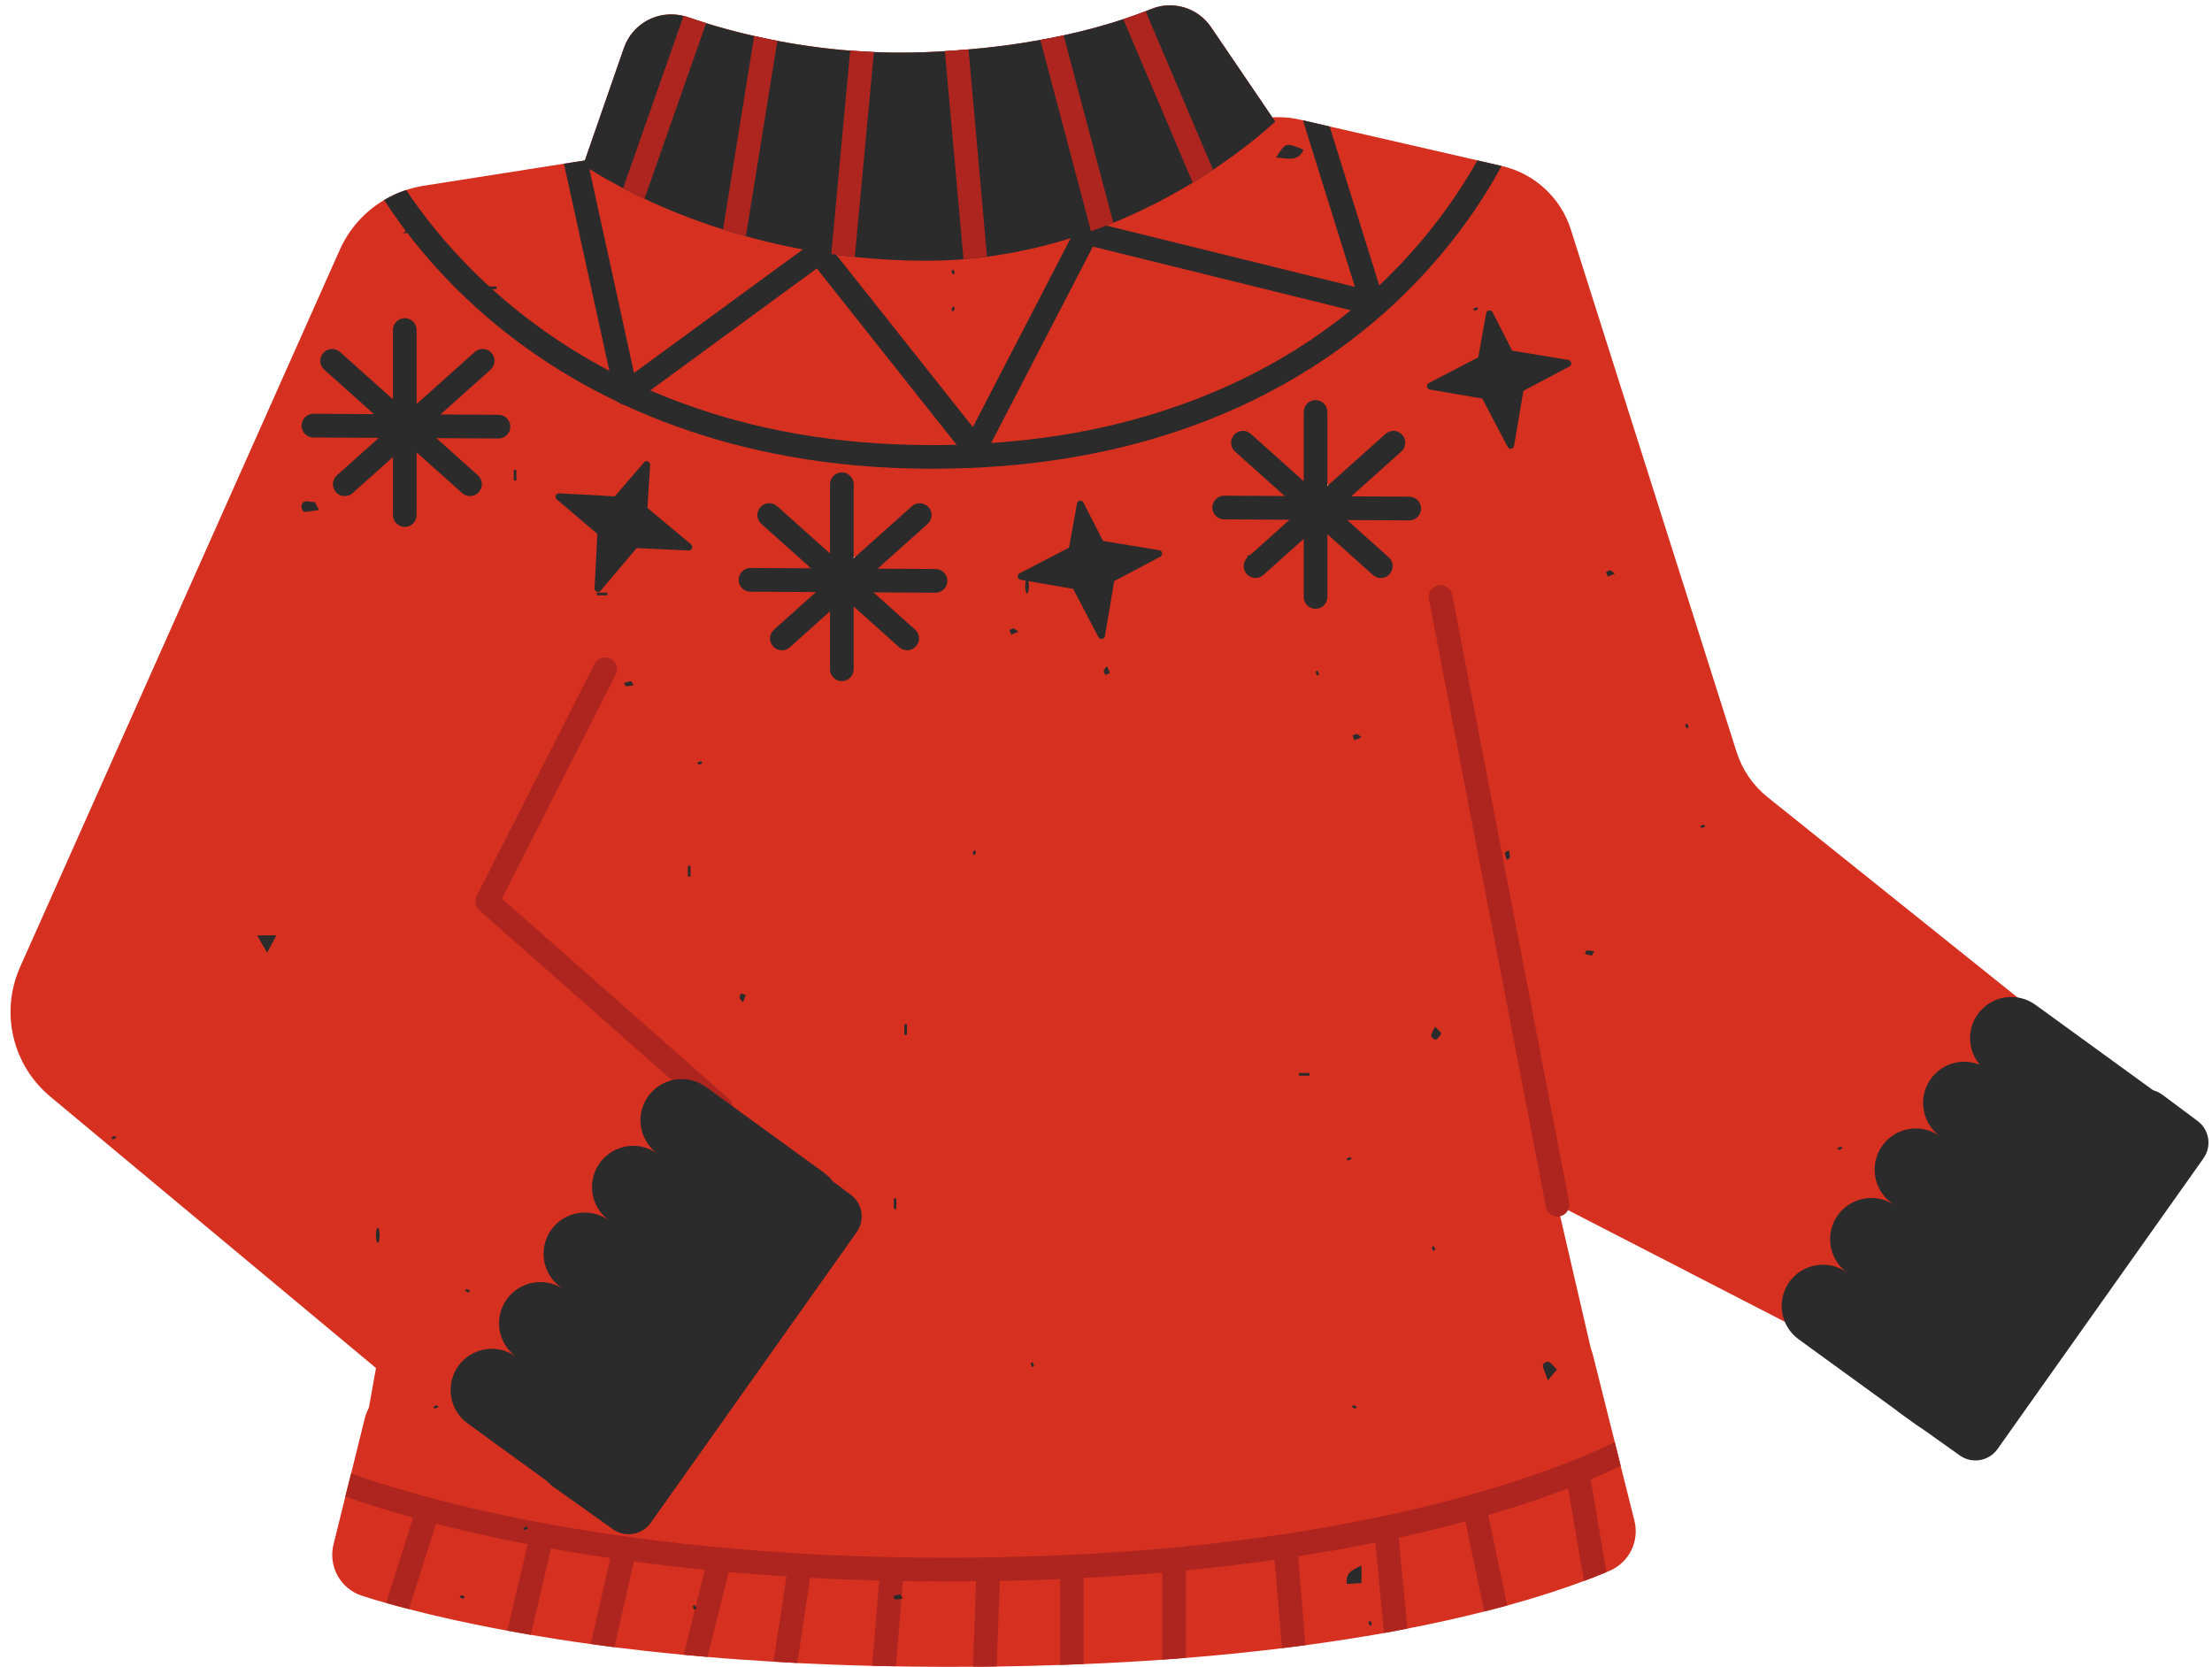 <?xml version="1.0" encoding="UTF-8" standalone="no"?><svg xmlns="http://www.w3.org/2000/svg" xmlns:xlink="http://www.w3.org/1999/xlink" fill="#000000" height="379.2" preserveAspectRatio="xMidYMid meet" version="1" viewBox="-2.4 -1.2 503.2 379.2" width="503.2" zoomAndPan="magnify"><g><g id="change1_5"><path d="M363.74,356.14c-0.23,0.09-0.47,0.2-0.7,0.29c-1.49,0.63-3.18,1.31-5.1,2.01 c-4.54,1.71-10.33,3.63-17.48,5.59c-1.67,0.45-3.41,0.92-5.23,1.37c-5.19,1.31-10.99,2.62-17.46,3.88l-5.32,1.01 c-5.51,0.97-11.46,1.9-17.86,2.77l-5.35,0.68c-6.81,0.84-14.08,1.58-21.86,2.21c-1.76,0.14-3.56,0.27-5.39,0.41 c-5.69,0.4-11.64,0.74-17.86,0.99l-5.39,0.2c-4.67,0.16-9.47,0.29-14.42,0.36c-1.44,0.02-2.89,0.02-4.37,0.04h-1.02 c-6.04,0.05-11.87,0.02-17.53-0.09c-1.81-0.04-3.61-0.07-5.39-0.11c-5.91-0.14-11.59-0.36-17.03-0.63 c-1.83-0.11-3.63-0.2-5.41-0.31c-5.21-0.31-10.22-0.66-15.02-1.08c-1.85-0.16-3.65-0.32-5.43-0.49 c-5.55-0.52-10.81-1.11-15.77-1.72c-1.83-0.25-3.63-0.49-5.37-0.72c-4.85-0.66-9.39-1.38-13.65-2.1 c-1.83-0.31-3.61-0.63-5.32-0.95c-8.95-1.63-16.4-3.34-22.4-4.9c-1.87-0.49-3.61-0.95-5.19-1.4h-0.02 c-2.03-0.57-3.81-1.11-5.39-1.62c-4.94-1.56-7.8-6.7-6.54-11.73l2.69-10.85l1.31-5.25l3.11-12.54c1.04-4.19,4.69-7.2,9-7.44 l260.33-14.32c4.71-0.27,8.95,2.86,10.08,7.42l4.96,19.78l1.33,5.37l3.13,12.45C370.59,349.4,368.2,354.25,363.74,356.14z" fill="#d53020"/></g><g id="change1_2"><path d="M130.9,139.84l174.59,1.95c9.44,0.11,17.58,6.65,19.72,15.85l40.52,174.8c2.98,12.83-6.77,25.1-19.95,25.1 H99.1c-12.75,0-22.4-11.53-20.16-24.08l31.58-176.75C112.28,146.87,120.9,139.73,130.9,139.84z" fill="#d53020"/></g><g id="change1_1"><path d="M163.05,68.07v0.02c-0.13,0.29-0.23,0.59-0.36,0.88l-3.68,8.75l-5.5,13.04l-2.1,5.01l-38.42,91.24 c-4.17,9.9-1.56,21.34,6.47,28.47l25.69,22.78c9.75,8.64,11.25,23.3,3.47,33.74l-26.78,35.89c-8.59,11.51-25.08,13.45-36.13,4.26 L9.01,248.23c-8.6-7.17-11.41-19.2-6.84-29.44L74.9,55.62c2.14-4.8,5.69-8.71,10.08-11.32c1.56-0.93,3.25-1.71,5.01-2.28 c1.26-0.41,2.57-0.74,3.9-0.95l31.98-5.03l5.34-0.84l4.51-0.7C154.79,31.5,169.79,50.23,163.05,68.07z" fill="#d53020"/></g><g id="change1_4"><path d="M474.45,265.03l-24.3,36.84c-6.04,9.14-18,12.29-27.75,7.28l-40.26-20.73l-0.02-0.02l-49.04-25.24 c-4.78-2.44-8.46-6.61-10.33-11.66L265.68,96.81l-1.87-5.08l-9.97-27c-1.01-2.71-1.42-5.51-1.31-8.26 c0.07-1.81,0.38-3.61,0.88-5.34c1.33-4.44,4.08-8.43,8.05-11.28l14.48-10.36c5.01-3.59,11.32-4.87,17.32-3.49l0.72,0.16l6.07,1.4 l33.65,7.72l5.5,1.28l0.09,0.02c7.4,1.69,13.35,7.19,15.65,14.42l37.71,118.87c1.29,4.04,3.74,7.62,7.04,10.26l41.07,32.91 l0.02,0.02l29.21,23.39C478.62,243.38,480.56,255.77,474.45,265.03z" fill="#d53020"/></g><g id="change1_3"><path d="M293.52,163.86l-171-2.51c-6.88-0.11-12.09-6.27-11.05-13.08l15.88-102.9c0.11-0.66,0.27-1.33,0.48-1.98 l2.46-7.08l9.25-26.64c2.07-5.93,8.53-9.02,14.48-6.99c11.25,3.88,30.63,8.86,53.94,7.98c25.4-0.97,42.38-6.11,51.52-9.83 c4.96-2.01,10.63-0.29,13.63,4.15l14.57,21.47l1.53,2.25c1.02,1.51,1.67,3.23,1.89,5.05l13.85,117.45 C305.76,158,300.39,163.96,293.52,163.86z" fill="#d53020"/></g><g id="change2_16"><path d="M287.7,26.45c-2.03,1.87-6.9,6.14-14.16,10.98c-1.46,0.95-2.96,1.94-4.6,2.93h-0.02 c-5.16,3.13-11.21,6.32-18.07,9.13c-1.63,0.66-3.32,1.33-5.07,1.94c-7.17,2.57-15.09,4.65-23.66,5.77 c-1.76,0.23-3.54,0.43-5.35,0.57c-2.8,0.22-5.66,0.34-8.59,0.34c-5.62,0-11.03-0.31-16.15-0.86c-1.81-0.18-3.59-0.41-5.34-0.66 c-7.04-0.99-13.53-2.41-19.44-4.06c-1.78-0.48-3.52-1.01-5.19-1.54c-6.99-2.21-12.99-4.67-17.89-6.99 c-1.76-0.83-3.38-1.62-4.83-2.39c-4.45-2.32-7.53-4.26-9.05-5.28l9.25-26.64c1.96-5.62,7.87-8.69,13.54-7.26h0.02 c0.31,0.07,0.61,0.16,0.92,0.27c1.29,0.45,2.69,0.92,4.2,1.37c3.22,1.01,6.88,2.01,10.94,2.93c1.69,0.4,3.43,0.75,5.26,1.11 c5.05,0.95,10.62,1.76,16.58,2.23c1.74,0.13,3.54,0.23,5.37,0.32c3.74,0.14,7.6,0.16,11.59,0.02c1.54-0.05,3.07-0.13,4.56-0.23 c1.85-0.11,3.65-0.23,5.39-0.4c6.02-0.5,11.44-1.26,16.33-2.16c1.85-0.32,3.61-0.66,5.3-1.04c5.3-1.15,9.79-2.42,13.56-3.66h0.02 c1.89-0.63,3.56-1.24,5.07-1.81c0.45-0.18,0.88-0.36,1.29-0.52c4.96-2.01,10.63-0.29,13.63,4.15L287.7,26.45z" fill="#2b2b2b"/></g><g id="change2_12"><path d="M339.19,36.56c-4.11,7.62-11.25,18.59-22.58,29.6c-11.08,10.78-27.59,22.78-50.93,30.65 c-15.5,5.23-34.02,8.62-55.96,8.62H209c-22.76-0.07-41.84-3.95-57.59-9.66c-4.17-1.49-8.12-3.14-11.84-4.87 c-0.02-0.02-0.04-0.02-0.05-0.02c-0.38-0.16-0.75-0.34-1.11-0.52c-12.92-6.13-23.05-13.35-30.68-19.99 c-11.12-9.7-18.41-19.35-22.74-26.07c1.56-0.93,3.25-1.71,5.01-2.28c6.95,10.47,21.38,28.06,46.2,41.12v0.02 c2.95,1.54,6.05,3.05,9.32,4.44c2.57,1.11,5.23,2.17,7.99,3.16c15.36,5.59,33.72,9.23,55.51,9.29h0.7c1.85,0,3.68-0.02,5.48-0.07 c2.68-0.07,5.3-0.2,7.87-0.4c15.52-1.04,29.03-3.9,40.74-7.85c17.48-5.86,30.95-14.12,41.08-22.35c2.32-1.89,4.47-3.77,6.45-5.64 c0.45-0.41,0.88-0.83,1.31-1.24c10.26-9.95,16.98-19.98,21.04-27.21L339.19,36.56z" fill="#2b2b2b"/></g><g id="change2_56"><path d="M311.74,69.65c-0.66,0.7-1.65,1.01-2.6,0.77l-4.24-1.04l-52.36-12.92l-6.32-1.56l-23.14,44.68l-1.31,2.55 c-0.43,0.81-1.24,1.35-2.14,1.44c-0.09,0-0.18,0.02-0.27,0.02c-0.81,0-1.6-0.38-2.1-1.02l-2.05-2.59l-31.8-40.11l-24.39,17.86 l-13.49,9.88l-3.86,2.82c-0.61,0.45-1.36,0.61-2.08,0.49c-0.02-0.02-0.04-0.02-0.05-0.02c-0.14-0.04-0.27-0.07-0.41-0.13 c-0.25-0.09-0.5-0.23-0.7-0.4c-0.49-0.38-0.84-0.92-0.97-1.54l-1.24-5.66v-0.02l-10.33-47.1l5.34-0.84l10.6,48.43l21.25-15.54 v-0.02l19.26-14.08c1.17-0.86,2.8-0.65,3.7,0.5l32.87,41.46l23.51-45.41c0.57-1.1,1.81-1.69,3.04-1.37l7.98,1.96l52.38,12.92 l-11.82-37.89l6.07,1.4l11.3,36.18l1.01,3.25C312.65,67.93,312.42,68.93,311.74,69.65z" fill="#2b2b2b"/></g><g id="change2_19"><path d="M89.68,118.66c-1.49,0-2.69-1.21-2.69-2.69v-42.1c0-1.49,1.21-2.69,2.69-2.69c1.49,0,2.69,1.21,2.69,2.69 v42.1C92.37,117.45,91.17,118.66,89.68,118.66z" fill="#2b2b2b"/></g><g id="change2_9"><path d="M110.99,98.55c0,0-0.01,0-0.01,0l-42.09-0.23c-1.49-0.01-2.69-1.22-2.68-2.71 c0.01-1.48,1.21-2.68,2.69-2.68c0,0,0.01,0,0.01,0l42.09,0.23c1.49,0.01,2.69,1.22,2.68,2.71 C113.68,97.35,112.47,98.55,110.99,98.55z" fill="#2b2b2b"/></g><g id="change2_36"><path d="M76.03,111.65c-0.74,0-1.48-0.3-2.01-0.9c-0.99-1.11-0.9-2.81,0.21-3.81l31.37-28.07 c1.11-0.99,2.81-0.9,3.81,0.21c0.99,1.11,0.9,2.81-0.21,3.81l-31.37,28.07C77.32,111.42,76.67,111.65,76.03,111.65z" fill="#2b2b2b"/></g><g id="change2_42"><path d="M104.53,111.65c-0.64,0-1.28-0.23-1.8-0.69L71.36,82.89c-1.11-0.99-1.2-2.7-0.21-3.81 c0.99-1.11,2.69-1.2,3.8-0.21l31.37,28.07c1.11,0.99,1.2,2.7,0.21,3.81C106.01,111.34,105.27,111.65,104.53,111.65z" fill="#2b2b2b"/></g><g id="change3_2"><circle cx="189.11" cy="130.71" fill="#f7cf92" r="5.95"/></g><g id="change2_29"><path d="M189.11,153.74c-1.49,0-2.69-1.21-2.69-2.69v-42.09c0-1.49,1.21-2.69,2.69-2.69s2.69,1.21,2.69,2.69v42.09 C191.8,152.53,190.6,153.74,189.11,153.74z" fill="#2b2b2b"/></g><g id="change2_46"><path d="M210.42,133.63c0,0-0.01,0-0.01,0l-42.09-0.23c-1.49-0.01-2.69-1.22-2.68-2.71 c0.01-1.48,1.21-2.68,2.69-2.68c0,0,0.01,0,0.01,0l42.09,0.23c1.49,0.01,2.69,1.22,2.68,2.71 C213.11,132.43,211.9,133.63,210.42,133.63z" fill="#2b2b2b"/></g><g id="change2_41"><path d="M175.47,146.73c-0.74,0-1.48-0.3-2.01-0.9c-0.99-1.11-0.9-2.81,0.21-3.8l31.37-28.07 c1.11-0.99,2.81-0.89,3.8,0.21c0.99,1.11,0.9,2.81-0.21,3.81l-31.37,28.07C176.75,146.5,176.11,146.73,175.47,146.73z" fill="#2b2b2b"/></g><g id="change2_52"><path d="M203.96,146.73c-0.64,0-1.28-0.23-1.8-0.69l-31.37-28.07c-1.11-0.99-1.2-2.7-0.21-3.81 c0.99-1.11,2.7-1.2,3.81-0.21l31.37,28.07c1.11,0.99,1.2,2.7,0.21,3.8C205.44,146.42,204.7,146.73,203.96,146.73z" fill="#2b2b2b"/></g><g id="change3_1"><circle cx="296.87" cy="114.26" fill="#f7cf92" r="5.95"/></g><g id="change2_22"><path d="M296.87,137.29c-1.49,0-2.69-1.21-2.69-2.69v-42.1c0-1.49,1.21-2.69,2.69-2.69c1.49,0,2.69,1.21,2.69,2.69 v42.1C299.56,136.09,298.36,137.29,296.87,137.29z" fill="#2b2b2b"/></g><g id="change2_65"><path d="M318.18,117.18c0,0-0.01,0-0.01,0l-42.09-0.23c-1.49-0.01-2.69-1.22-2.68-2.71 c0.01-1.48,1.21-2.68,2.69-2.68c0,0,0.01,0,0.01,0l42.09,0.23c1.49,0.01,2.69,1.22,2.68,2.71 C320.87,115.99,319.66,117.18,318.18,117.18z" fill="#2b2b2b"/></g><g id="change2_68"><path d="M283.22,130.28c-0.74,0-1.48-0.3-2.01-0.9c-0.99-1.11-0.9-2.81,0.21-3.81l31.37-28.07 c1.11-0.99,2.81-0.9,3.8,0.21c0.99,1.11,0.9,2.81-0.21,3.81l-31.37,28.07C284.5,130.06,283.86,130.28,283.22,130.28z" fill="#2b2b2b"/></g><g id="change2_37"><path d="M311.72,130.28c-0.64,0-1.28-0.23-1.8-0.69l-31.37-28.07c-1.11-0.99-1.2-2.7-0.21-3.81 c0.99-1.11,2.7-1.2,3.8-0.21l31.37,28.07c1.11,0.99,1.2,2.7,0.21,3.81C313.19,129.98,312.46,130.28,311.72,130.28z" fill="#2b2b2b"/></g><g id="change4_11"><path d="M158.24,4.05c0,0.02-0.02,0.05-0.02,0.07l-13.9,39.59c-0.04,0.09-0.07,0.18-0.13,0.27 c-1.76-0.83-3.38-1.62-4.83-2.39L153.1,2.41h0.02c0.31,0.07,0.61,0.16,0.92,0.27C155.33,3.13,156.73,3.6,158.24,4.05z" fill="#ad251e"/></g><g id="change4_3"><path d="M174.44,8.09l-7.1,44.12c-0.02,0.11-0.04,0.22-0.07,0.31c-1.78-0.48-3.52-1.01-5.19-1.54l7.06-43.85 c0-0.05,0.02-0.09,0.04-0.14C170.87,7.37,172.61,7.73,174.44,8.09z" fill="#ad251e"/></g><g id="change4_1"><path d="M273.55,37.43c-1.46,0.95-2.96,1.94-4.6,2.93h-0.02L253.14,3.17c1.89-0.63,3.56-1.24,5.07-1.81 L273.55,37.43z" fill="#ad251e"/></g><g id="change4_12"><path d="M250.86,49.48c-1.63,0.66-3.32,1.33-5.07,1.94L234.26,7.88c1.85-0.32,3.61-0.66,5.3-1.04L250.86,49.48z" fill="#ad251e"/></g><g id="change4_7"><path d="M222.13,57.19c-1.76,0.23-3.54,0.43-5.35,0.57l-4.24-47.33c1.85-0.11,3.65-0.23,5.39-0.4L222.13,57.19z" fill="#ad251e"/></g><g id="change4_21"><path d="M196.39,10.64v0.11l-4.33,46.44c0,0.02,0,0.04-0.02,0.05c-1.81-0.18-3.59-0.41-5.34-0.66l4.31-46.26 C192.76,10.44,194.56,10.55,196.39,10.64z" fill="#ad251e"/></g><g id="change2_13"><path d="M487.52,246.89l-26.87-19.51c-4.19-3.04-10.05-2.11-13.1,2.08h0c-2.59,3.57-2.29,8.34,0.43,11.56 c-3.91-1.6-8.53-0.4-11.12,3.17c-3.04,4.19-2.11,10.05,2.08,13.1c-4.19-3.04-10.05-2.11-13.1,2.08h0 c-3.04,4.19-2.11,10.05,2.08,13.1l0.89,0.64c-4.19-3.04-10.05-2.11-13.1,2.08c-3.04,4.19-2.11,10.05,2.08,13.1 c-4.19-3.04-10.05-2.11-13.1,2.08c-3.04,4.19-2.11,10.05,2.08,13.1l26.87,19.51c4.19,3.04,10.05,2.11,13.1-2.08 c3.04-4.19,2.11-10.05-2.08-13.1c4.19,3.04,10.05,2.11,13.1-2.08c3.04-4.19,2.11-10.05-2.08-13.1l-0.89-0.64 c4.19,3.04,10.05,2.11,13.1-2.08c3.04-4.19,2.11-10.05-2.08-13.1c4.19,3.04,10.05,2.11,13.1-2.08c2.59-3.57,2.29-8.34-0.43-11.56 c3.91,1.6,8.53,0.4,11.12-3.17v0C492.64,255.8,491.71,249.93,487.52,246.89z" fill="#2b2b2b"/></g><g id="change2_39"><path d="M489.52,247.84l8,5.96c2.68,1.99,3.28,5.76,1.35,8.49l-46.86,66.14c-1.97,2.77-5.81,3.43-8.58,1.46 l-13.6-9.67c-2.93-2.08-3.45-6.22-1.14-8.97l52.45-62.43C483.23,246.32,486.91,245.89,489.52,247.84z" fill="#2b2b2b"/></g><g id="change4_8"><path d="M351.92,275.55c-1.27,0-2.4-0.9-2.64-2.19l-26.61-138.26c-0.28-1.46,0.68-2.87,2.14-3.15 c1.47-0.28,2.87,0.68,3.15,2.14l26.61,138.26c0.28,1.46-0.68,2.87-2.14,3.15C352.26,275.53,352.09,275.55,351.92,275.55z" fill="#ad251e"/></g><g id="change4_5"><path d="M161.56,253.43c-0.63,0-1.27-0.22-1.78-0.67l-53.13-46.88c-0.92-0.81-1.18-2.15-0.62-3.24l26.83-52.82 c0.67-1.33,2.3-1.86,3.62-1.18c1.33,0.67,1.86,2.29,1.18,3.62l-25.89,50.95l51.56,45.49c1.12,0.99,1.22,2.69,0.24,3.8 C163.05,253.12,162.31,253.43,161.56,253.43z" fill="#ad251e"/></g><g id="change4_6"><path d="M366.29,332.26c-1.78,0.86-4.06,1.9-6.84,3.07c-1.55,0.65-3.25,1.33-5.14,2.05 c-4.9,1.87-10.94,3.95-18.14,6.05c-1.67,0.49-3.41,0.97-5.21,1.44c-4.63,1.28-9.68,2.51-15.18,3.7c-1.72,0.4-3.5,0.75-5.32,1.13 c-5.46,1.1-11.32,2.16-17.57,3.13c-1.76,0.27-3.54,0.54-5.35,0.79c-6.32,0.92-13.04,1.72-20.16,2.41 c-1.78,0.18-3.57,0.34-5.39,0.5c-5.71,0.49-11.66,0.9-17.86,1.22c-1.78,0.11-3.57,0.18-5.39,0.27c-2.5,0.11-5.05,0.2-7.62,0.27 c-2.05,0.05-4.08,0.11-6.07,0.14c-1.81,0.04-3.63,0.07-5.41,0.07c-2.28,0.04-4.54,0.05-6.79,0.05c-3.34,0-6.63-0.04-9.86-0.07 c-1.81-0.04-3.61-0.07-5.39-0.13c-5.41-0.14-10.65-0.34-15.72-0.63c-1.83-0.09-3.63-0.2-5.39-0.32 c-4.53-0.27-8.91-0.61-13.15-0.99c-1.83-0.16-3.63-0.34-5.41-0.52c-5.66-0.56-11.03-1.2-16.15-1.89 c-1.81-0.23-3.59-0.49-5.35-0.75c-4.76-0.7-9.29-1.44-13.53-2.21c-1.81-0.31-3.57-0.65-5.3-0.97c-7.98-1.54-14.93-3.14-20.84-4.65 c-1.83-0.47-3.57-0.93-5.21-1.4c-7.01-1.92-12.16-3.63-15.39-4.8l1.31-5.25c13.13,4.78,65.91,21.5,153.48,18.92 c79.53-2.35,122.24-20.3,133.99-26.01L366.29,332.26z" fill="#ad251e"/></g><g id="change4_13"><path d="M363.04,356.42c-1.49,0.63-3.18,1.31-5.1,2.01l-3.63-21.05l-0.29-1.71c-0.25-1.47,0.74-2.86,2.21-3.11 c1.45-0.25,2.86,0.74,3.11,2.19l0.11,0.58L363.04,356.42z" fill="#ad251e"/></g><g id="change4_4"><path d="M340.46,364.02l-4.29-20.59l-0.52-2.53c-0.31-1.46-1.72-2.39-3.18-2.08c-1.46,0.31-2.39,1.72-2.1,3.18 l0.59,2.87l4.28,20.51L340.46,364.02z" fill="#ad251e"/></g><g id="change4_14"><path d="M317.77,369.27l-1.99-20.69l-0.23-2.44c-0.14-1.47-1.46-2.57-2.95-2.43c-1.47,0.14-2.57,1.47-2.43,2.95 l0.29,3.05l1.99,20.57L317.77,369.27z" fill="#ad251e"/></g><g id="change4_9"><path d="M294.6,373.04l-1.71-20.21l-0.22-2.55c-0.13-1.47-1.42-2.57-2.91-2.46c-1.49,0.13-2.59,1.44-2.46,2.93 l0.23,2.87l1.71,20.1L294.6,373.04z" fill="#ad251e"/></g><g id="change4_15"><path d="M267.38,353.57v22.36c-1.76,0.14-3.56,0.27-5.39,0.41v-22.78c0-1.49,1.22-2.69,2.69-2.69 C266.18,350.87,267.38,352.08,267.38,353.57z" fill="#ad251e"/></g><g id="change4_18"><path d="M244.14,377.33v-19.58v-1.89c0-1.49-1.2-2.69-2.69-2.69c-1.49,0-2.69,1.2-2.69,2.69v2.16v19.51 L244.14,377.33z" fill="#ad251e"/></g><g id="change4_16"><path d="M225.13,356.5l-0.07,1.94l-0.74,19.45c-1.44,0.02-2.89,0.02-4.37,0.04h-1.02l0.72-19.42l0.09-2.21 c0.05-1.49,1.33-2.64,2.8-2.59C224.04,353.77,225.19,355.01,225.13,356.5z" fill="#ad251e"/></g><g id="change4_19"><path d="M203.16,356.62l-0.16,1.87l-1.6,19.35c-1.81-0.04-3.61-0.07-5.39-0.11l1.6-19.36l0.18-2.19 c0.13-1.47,1.42-2.55,2.91-2.46C202.18,353.84,203.29,355.13,203.16,356.62z" fill="#ad251e"/></g><g id="change4_17"><path d="M182.04,356.8l-0.14,0.93l-2.91,19.36c-1.83-0.11-3.63-0.2-5.41-0.31l2.93-19.38l0.22-1.42 c0.22-1.47,1.58-2.5,3.05-2.26C181.25,353.96,182.27,355.33,182.04,356.8z" fill="#ad251e"/></g><g id="change4_10"><path d="M163.91,354.21l-0.56,2.21l-4.8,19.29c-1.85-0.16-3.65-0.32-5.43-0.49l4.81-19.33l0.74-2.98 c0.36-1.46,1.81-2.34,3.25-1.98C163.39,351.3,164.27,352.78,163.91,354.21z" fill="#ad251e"/></g><g id="change4_22"><path d="M142.34,351.66l-0.54,2.35l-4.44,19.49c-1.83-0.25-3.63-0.49-5.37-0.72l4.45-19.53l0.63-2.78 c0.34-1.46,1.78-2.37,3.23-2.03C141.75,348.77,142.66,350.21,142.34,351.66z" fill="#ad251e"/></g><g id="change4_20"><path d="M123.5,348.63l-0.57,2.43l-4.58,19.63c-1.83-0.31-3.61-0.63-5.32-0.95l4.6-19.65l0.63-2.68 c0.34-1.44,1.8-2.34,3.23-2.01C122.94,345.74,123.84,347.19,123.5,348.63z" fill="#ad251e"/></g><g id="change4_2"><path d="M97.54,343.04l-0.75,2.39l-6.16,19.4c-1.87-0.49-3.61-0.95-5.19-1.4l6.14-19.4l0.83-2.62 c0.45-1.4,1.96-2.19,3.38-1.74C97.2,340.11,97.99,341.62,97.54,343.04z" fill="#ad251e"/></g><g id="change2_5"><path d="M183.14,264.63l8,5.96c2.68,1.99,3.28,5.76,1.35,8.49l-46.86,66.14c-1.97,2.77-5.81,3.43-8.58,1.46 l-13.6-9.67c-2.93-2.08-3.45-6.22-1.14-8.97l52.45-62.43C176.86,263.12,180.53,262.69,183.14,264.63z" fill="#2b2b2b"/></g><g id="change2_14"><path d="M185.05,265.57l-26.87-19.51c-4.19-3.04-10.05-2.11-13.1,2.08c-3.04,4.19-2.11,10.05,2.08,13.1 c-4.19-3.04-10.05-2.11-13.1,2.08v0c-3.04,4.19-2.11,10.05,2.08,13.1c-4.19-3.04-10.05-2.11-13.1,2.08 c-3.04,4.19-2.11,10.05,2.08,13.1l0.89,0.64c-4.19-3.04-10.05-2.11-13.1,2.08l0,0c-3.04,4.19-2.11,10.05,2.08,13.1 c-4.19-3.04-10.05-2.11-13.1,2.08c-3.04,4.19-2.11,10.05,2.08,13.1l26.87,19.51c4.19,3.04,10.05,2.11,13.1-2.08v0 c3.04-4.19,2.11-10.05-2.08-13.1c4.19,3.04,10.05,2.11,13.1-2.08c3.04-4.19,2.11-10.05-2.08-13.1L152,311.1 c4.19,3.04,10.05,2.11,13.1-2.08v0c3.04-4.19,2.11-10.05-2.08-13.1c4.19,3.04,10.05,2.11,13.1-2.08c3.04-4.19,2.11-10.05-2.08-13.1 c4.19,3.04,10.05,2.11,13.1-2.08C190.17,274.48,189.24,268.62,185.05,265.57z" fill="#2b2b2b"/></g><g id="change2_23"><path d="M154.81,122.64l-9.93-8.3l0.61-9.79c0.05-0.75-0.89-1.13-1.38-0.56l-6.65,7.72l-12.66-0.69 c-0.75-0.04-1.12,0.9-0.55,1.38l9.24,7.85l-0.64,12.38c-0.04,0.75,0.9,1.12,1.38,0.55l8.2-9.7l11.85,0.55 C155.02,124.06,155.38,123.12,154.81,122.64z" fill="#2b2b2b"/></g><g id="change2_2"><path d="M261.3,123.96l-12.77-2.1l-4.46-8.74c-0.34-0.67-1.34-0.52-1.47,0.22l-1.8,10.03l-11.25,5.85 c-0.67,0.35-0.51,1.34,0.23,1.47l11.95,2.06l5.75,10.99c0.35,0.67,1.34,0.51,1.47-0.23l2.12-12.52l10.48-5.55 C262.2,125.07,262.04,124.08,261.3,123.96z" fill="#2b2b2b"/></g><g id="change2_57"><path d="M354.38,80.68l-12.77-2.1l-4.46-8.74c-0.34-0.67-1.34-0.52-1.47,0.22l-1.8,10.03l-11.25,5.85 c-0.67,0.35-0.51,1.34,0.23,1.47l11.95,2.06l5.75,10.99c0.35,0.67,1.34,0.51,1.47-0.23l2.12-12.52l10.48-5.55 C355.29,81.8,355.12,80.81,354.38,80.68z" fill="#2b2b2b"/></g><g><g id="change2_61"><path d="M287.9,34.62c2.19-3.44,2.19-3.44,6.22-1.77C292.9,35.65,290.64,34.85,287.9,34.62z" fill="#2b2b2b"/></g><g id="change2_31"><path d="M307.32,354.94c0,1.7,0,2.63,0,3.95c-0.88,0.06-1.94,0.14-3.33,0.24 C303.64,356.73,305,355.99,307.32,354.94z" fill="#2b2b2b"/></g><g id="change2_55"><path d="M88,97.4c-1.75-0.14-2.82-0.23-4.86-0.39c1.54-1.65,2.47-2.64,4.03-4.3C87.51,94.64,87.69,95.66,88,97.4z" fill="#2b2b2b"/></g><g id="change2_32"><path d="M56.1,211.58c1.67,0,2.73,0,4.38,0c-0.75,1.41-1.31,2.45-2.11,3.95 C57.52,214.06,56.93,213.03,56.1,211.58z" fill="#2b2b2b"/></g><g id="change2_24"><path d="M70.16,114.8c-1.36,0.2-2.37,0.45-3.38,0.44c-0.22,0-0.7-0.98-0.6-1.39c0.43-1.74,1.91-0.71,2.92-0.87 C69.28,112.95,69.61,113.84,70.16,114.8z" fill="#2b2b2b"/></g><g id="change2_38"><path d="M351.81,310.31c-0.69,0.83-1.17,1.4-2.09,2.51c-0.49-1.58-1.45-3.29-1.06-3.7 C350.09,307.61,350.77,309.61,351.81,310.31z" fill="#2b2b2b"/></g><g id="change2_4"><path d="M324.05,232.35c0.78,0.84,1.47,1.33,1.39,1.53c-0.21,0.57-0.69,1.09-1.19,1.45 c-0.12,0.08-1.08-0.56-1.07-0.86C323.18,233.9,323.6,233.34,324.05,232.35z" fill="#2b2b2b"/></g><g id="change2_27"><path d="M89.33,51.89c1.53-1.53,2.08-2.08,2.62-2.62c0.54,0.54,1.08,1.08,1.99,1.99 C92.56,51.45,91.5,51.59,89.33,51.89z" fill="#2b2b2b"/></g><g id="change2_15"><path d="M135.15,325.89c-0.23,0.5-0.61,1.32-1.35,2.92C133.64,325.51,133.64,325.51,135.15,325.89z" fill="#2b2b2b"/></g><g id="change2_71"><path d="M295.48,243.5c-0.8,0-1.6,0-2.4,0c0-0.2,0-0.4,0-0.6c0.8,0,1.6,0,2.4,0 C295.48,243.1,295.48,243.3,295.48,243.5z" fill="#2b2b2b"/></g><g id="change2_47"><path d="M110.56,64.58c-0.8,0-1.6,0-2.4,0c0-0.2,0-0.4,0-0.6c0.8,0,1.6,0,2.4,0 C110.56,64.18,110.56,64.38,110.56,64.58z" fill="#2b2b2b"/></g><g id="change2_10"><path d="M203.32,234.19c0-0.8,0-1.6,0-2.4c0.2,0,0.4,0,0.6,0c0,0.8,0,1.6,0,2.4 C203.72,234.19,203.52,234.19,203.32,234.19z" fill="#2b2b2b"/></g><g id="change2_7"><path d="M167.26,225.19c-0.39,0.94-0.53,1.27-0.67,1.6c-0.26-0.34-0.65-0.66-0.75-1.04 c-0.07-0.27,0.28-0.94,0.36-0.93C166.65,224.89,167.07,225.12,167.26,225.19z" fill="#2b2b2b"/></g><g id="change2_67"><path d="M115.07,105.71c0,0.8,0,1.6,0,2.4c-0.2,0-0.4,0-0.6,0c0-0.8,0-1.6,0-2.4 C114.67,105.71,114.87,105.71,115.07,105.71z" fill="#2b2b2b"/></g><g id="change2_69"><path d="M281.71,126.37c-0.08-0.19-0.26-0.61-0.44-1.04c0.33-0.14,0.7-0.44,0.98-0.37 c0.39,0.1,0.7,0.49,1.04,0.75C282.96,125.85,282.63,125.98,281.71,126.37z" fill="#2b2b2b"/></g><g id="change2_53"><path d="M363.36,129.97c-0.08-0.19-0.26-0.61-0.44-1.04c0.33-0.14,0.71-0.44,0.98-0.37 c0.39,0.1,0.7,0.49,1.04,0.75C364.61,129.45,364.28,129.59,363.36,129.97z" fill="#2b2b2b"/></g><g id="change2_51"><ellipse cx="231.24" cy="132.12" fill="#2b2b2b" rx="0.42" ry="1.7"/></g><g id="change2_35"><path d="M135.78,134.22c-0.8,0-1.6,0-2.4,0c0-0.2,0-0.4,0-0.6c0.8,0,1.6,0,2.4,0 C135.78,133.82,135.78,134.02,135.78,134.22z" fill="#2b2b2b"/></g><g id="change2_45"><path d="M227.67,143.18c-0.08-0.19-0.26-0.61-0.44-1.04c0.33-0.14,0.7-0.44,0.98-0.37 c0.39,0.1,0.7,0.49,1.04,0.75C228.92,142.66,228.59,142.79,227.67,143.18z" fill="#2b2b2b"/></g><g id="change2_8"><path d="M250.1,151.9c-0.19,0.08-0.61,0.26-1.04,0.44c-0.14-0.33-0.44-0.7-0.37-0.98c0.1-0.39,0.49-0.7,0.75-1.04 C249.58,150.65,249.72,150.98,250.1,151.9z" fill="#2b2b2b"/></g><g id="change2_66"><path d="M141.74,154.69c-0.65,0.09-1.19,0.24-1.71,0.21c-0.17-0.01-0.3-0.49-0.45-0.75 c0.52-0.14,1.04-0.33,1.57-0.37C141.29,153.77,141.46,154.25,141.74,154.69z" fill="#2b2b2b"/></g><g id="change2_30"><path d="M305.72,167.19c-0.08-0.19-0.26-0.61-0.44-1.04c0.33-0.14,0.71-0.44,0.98-0.37 c0.39,0.1,0.7,0.49,1.04,0.75C306.97,166.67,306.64,166.81,305.72,167.19z" fill="#2b2b2b"/></g><g id="change2_3"><path d="M360.28,215.22c-0.27,0.44-0.45,0.92-0.59,0.92c-0.53-0.04-1.05-0.23-1.57-0.37 c0.15-0.26,0.29-0.74,0.45-0.75C359.09,214.99,359.63,215.13,360.28,215.22z" fill="#2b2b2b"/></g><g id="change2_33"><path d="M154.09,198.17c0-0.8,0-1.6,0-2.4c0.2,0,0.4,0,0.6,0c0,0.8,0,1.6,0,2.4 C154.49,198.17,154.29,198.17,154.09,198.17z" fill="#2b2b2b"/></g><g id="change2_50"><path d="M416.72,305.28c-0.27,0.44-0.45,0.92-0.59,0.92c-0.53-0.04-1.05-0.23-1.57-0.37 c0.15-0.26,0.29-0.74,0.45-0.75C415.53,305.04,416.07,305.19,416.72,305.28z" fill="#2b2b2b"/></g><g id="change2_60"><path d="M340.87,192.21c0.09,0.65,0.24,1.19,0.21,1.71c-0.01,0.17-0.49,0.3-0.75,0.45 c-0.14-0.52-0.33-1.04-0.37-1.57C339.94,192.66,340.43,192.48,340.87,192.21z" fill="#2b2b2b"/></g><g id="change2_21"><path d="M202.98,362.43c-0.65,0.09-1.19,0.24-1.71,0.21c-0.17-0.01-0.3-0.49-0.45-0.75 c0.52-0.14,1.04-0.33,1.57-0.37C202.53,361.5,202.7,361.99,202.98,362.43z" fill="#2b2b2b"/></g><g id="change2_40"><ellipse cx="83.54" cy="279.82" fill="#2b2b2b" rx="0.42" ry="1.7"/></g><g id="change2_48"><path d="M201.52,271.41c0,0.8,0,1.6,0,2.4c-0.2,0-0.4,0-0.6,0c0-0.8,0-1.6,0-2.4 C201.12,271.41,201.32,271.41,201.52,271.41z" fill="#2b2b2b"/></g><g id="change2_17"><path d="M436.93,269.06c0.09,0.65,0.24,1.19,0.21,1.71c-0.01,0.17-0.49,0.3-0.75,0.45 c-0.14-0.52-0.33-1.04-0.37-1.57C436.01,269.51,436.49,269.33,436.93,269.06z" fill="#2b2b2b"/></g><g id="change2_25"><path d="M214,60.5c0.16-0.16,0.29-0.29,0.43-0.43c0.13,0.27,0.31,0.52,0.38,0.81c0.02,0.1-0.24,0.26-0.38,0.39 C214.29,61.02,214.14,60.75,214,60.5z" fill="#2b2b2b"/></g><g id="change2_34"><path d="M214,69.25c0.14-0.25,0.28-0.51,0.43-0.77c0.13,0.13,0.4,0.3,0.38,0.39c-0.06,0.28-0.24,0.54-0.38,0.81 C214.3,69.55,214.16,69.41,214,69.25z" fill="#2b2b2b"/></g><g id="change2_26"><path d="M333.13,69.51c-0.16-0.16-0.29-0.29-0.43-0.43c0.27-0.13,0.52-0.31,0.81-0.38 c0.1-0.02,0.26,0.24,0.39,0.38C333.65,69.23,333.39,69.37,333.13,69.51z" fill="#2b2b2b"/></g><g id="change2_59"><path d="M297.28,151.34c0.13,0.27,0.31,0.52,0.38,0.81c0.02,0.1-0.24,0.26-0.38,0.39 c-0.13-0.27-0.31-0.52-0.38-0.81C296.89,151.63,297.15,151.47,297.28,151.34z" fill="#2b2b2b"/></g><g id="change2_20"><path d="M380.91,163.77c0.16-0.16,0.29-0.29,0.43-0.43c0.13,0.27,0.31,0.52,0.38,0.81 c0.02,0.1-0.24,0.26-0.38,0.39C381.2,164.28,381.05,164.02,380.91,163.77z" fill="#2b2b2b"/></g><g id="change2_49"><path d="M156.62,172.78c-0.16-0.16-0.29-0.29-0.43-0.43c0.27-0.13,0.52-0.31,0.81-0.38 c0.1-0.02,0.26,0.24,0.39,0.38C157.13,172.49,156.87,172.64,156.62,172.78z" fill="#2b2b2b"/></g><g id="change2_11"><path d="M232.44,308.64c0.13,0.27,0.31,0.52,0.38,0.81c0.02,0.1-0.24,0.26-0.38,0.39 c-0.13-0.27-0.31-0.52-0.38-0.81C232.04,308.93,232.31,308.77,232.44,308.64z" fill="#2b2b2b"/></g><g id="change2_72"><path d="M117.34,346.04c0.16,0.16,0.29,0.29,0.43,0.43c-0.27,0.13-0.52,0.31-0.81,0.38 c-0.1,0.02-0.26-0.24-0.39-0.38C116.83,346.32,117.09,346.17,117.34,346.04z" fill="#2b2b2b"/></g><g id="change2_64"><path d="M102.93,362.5c-0.25-0.14-0.51-0.28-0.77-0.43c0.13-0.13,0.3-0.4,0.39-0.38 c0.28,0.06,0.54,0.24,0.81,0.38C103.22,362.21,103.09,362.34,102.93,362.5z" fill="#2b2b2b"/></g><g id="change2_43"><path d="M156.02,364.65c-0.16,0.16-0.29,0.29-0.43,0.43c-0.13-0.27-0.31-0.52-0.38-0.81 c-0.02-0.1,0.24-0.26,0.38-0.39C155.74,364.14,155.88,364.4,156.02,364.65z" fill="#2b2b2b"/></g><g id="change2_63"><path d="M304.66,261.98c0.16,0.16,0.29,0.29,0.43,0.43c-0.27,0.13-0.52,0.31-0.81,0.38 c-0.1,0.02-0.26-0.24-0.39-0.38C304.15,262.26,304.41,262.12,304.66,261.98z" fill="#2b2b2b"/></g><g id="change2_1"><path d="M416.34,259.58c0.16,0.16,0.29,0.29,0.43,0.43c-0.27,0.13-0.52,0.31-0.81,0.38 c-0.1,0.02-0.26-0.24-0.39-0.38C415.82,259.86,416.08,259.72,416.34,259.58z" fill="#2b2b2b"/></g><g id="change2_44"><path d="M324.13,282.99c-0.16,0.16-0.29,0.29-0.43,0.43c-0.13-0.27-0.31-0.52-0.38-0.81 c-0.02-0.1,0.24-0.26,0.38-0.39C323.85,282.48,323.99,282.74,324.13,282.99z" fill="#2b2b2b"/></g><g id="change2_54"><path d="M23.68,257.18c0.16,0.16,0.29,0.29,0.43,0.43c-0.27,0.13-0.52,0.31-0.81,0.38 c-0.1,0.02-0.26-0.24-0.39-0.38C23.17,257.46,23.43,257.32,23.68,257.18z" fill="#2b2b2b"/></g><g id="change2_18"><path d="M309.29,367.48c0.13,0.27,0.31,0.52,0.38,0.81c0.02,0.1-0.24,0.26-0.38,0.39 c-0.13-0.27-0.31-0.52-0.38-0.81C308.89,367.77,309.16,367.61,309.29,367.48z" fill="#2b2b2b"/></g><g id="change2_62"><path d="M218.81,192.94c0.14-0.25,0.28-0.51,0.43-0.77c0.13,0.13,0.4,0.3,0.38,0.39 c-0.06,0.28-0.24,0.54-0.38,0.81C219.1,193.23,218.97,193.1,218.81,192.94z" fill="#2b2b2b"/></g><g id="change2_6"><path d="M96.93,318.42c0.16,0.16,0.29,0.29,0.43,0.43c-0.27,0.13-0.52,0.31-0.81,0.38 c-0.1,0.02-0.26-0.24-0.39-0.38C96.41,318.7,96.67,318.56,96.93,318.42z" fill="#2b2b2b"/></g><g id="change2_28"><path d="M305.86,319.27c-0.25-0.14-0.51-0.28-0.77-0.43c0.13-0.13,0.3-0.4,0.39-0.38 c0.28,0.06,0.54,0.24,0.81,0.38C306.16,318.98,306.02,319.11,305.86,319.27z" fill="#2b2b2b"/></g><g id="change2_70"><path d="M385.54,186.76c-0.27,0.13-0.52,0.31-0.81,0.38c-0.1,0.02-0.26-0.24-0.39-0.38 c0.27-0.13,0.52-0.31,0.81-0.38C385.25,186.36,385.41,186.63,385.54,186.76z" fill="#2b2b2b"/></g><g id="change2_58"><path d="M104.13,292.85c-0.25-0.14-0.51-0.28-0.77-0.43c0.13-0.13,0.3-0.4,0.39-0.38 c0.28,0.06,0.54,0.24,0.81,0.38C104.42,292.56,104.29,292.69,104.13,292.85z" fill="#2b2b2b"/></g></g></g></svg>